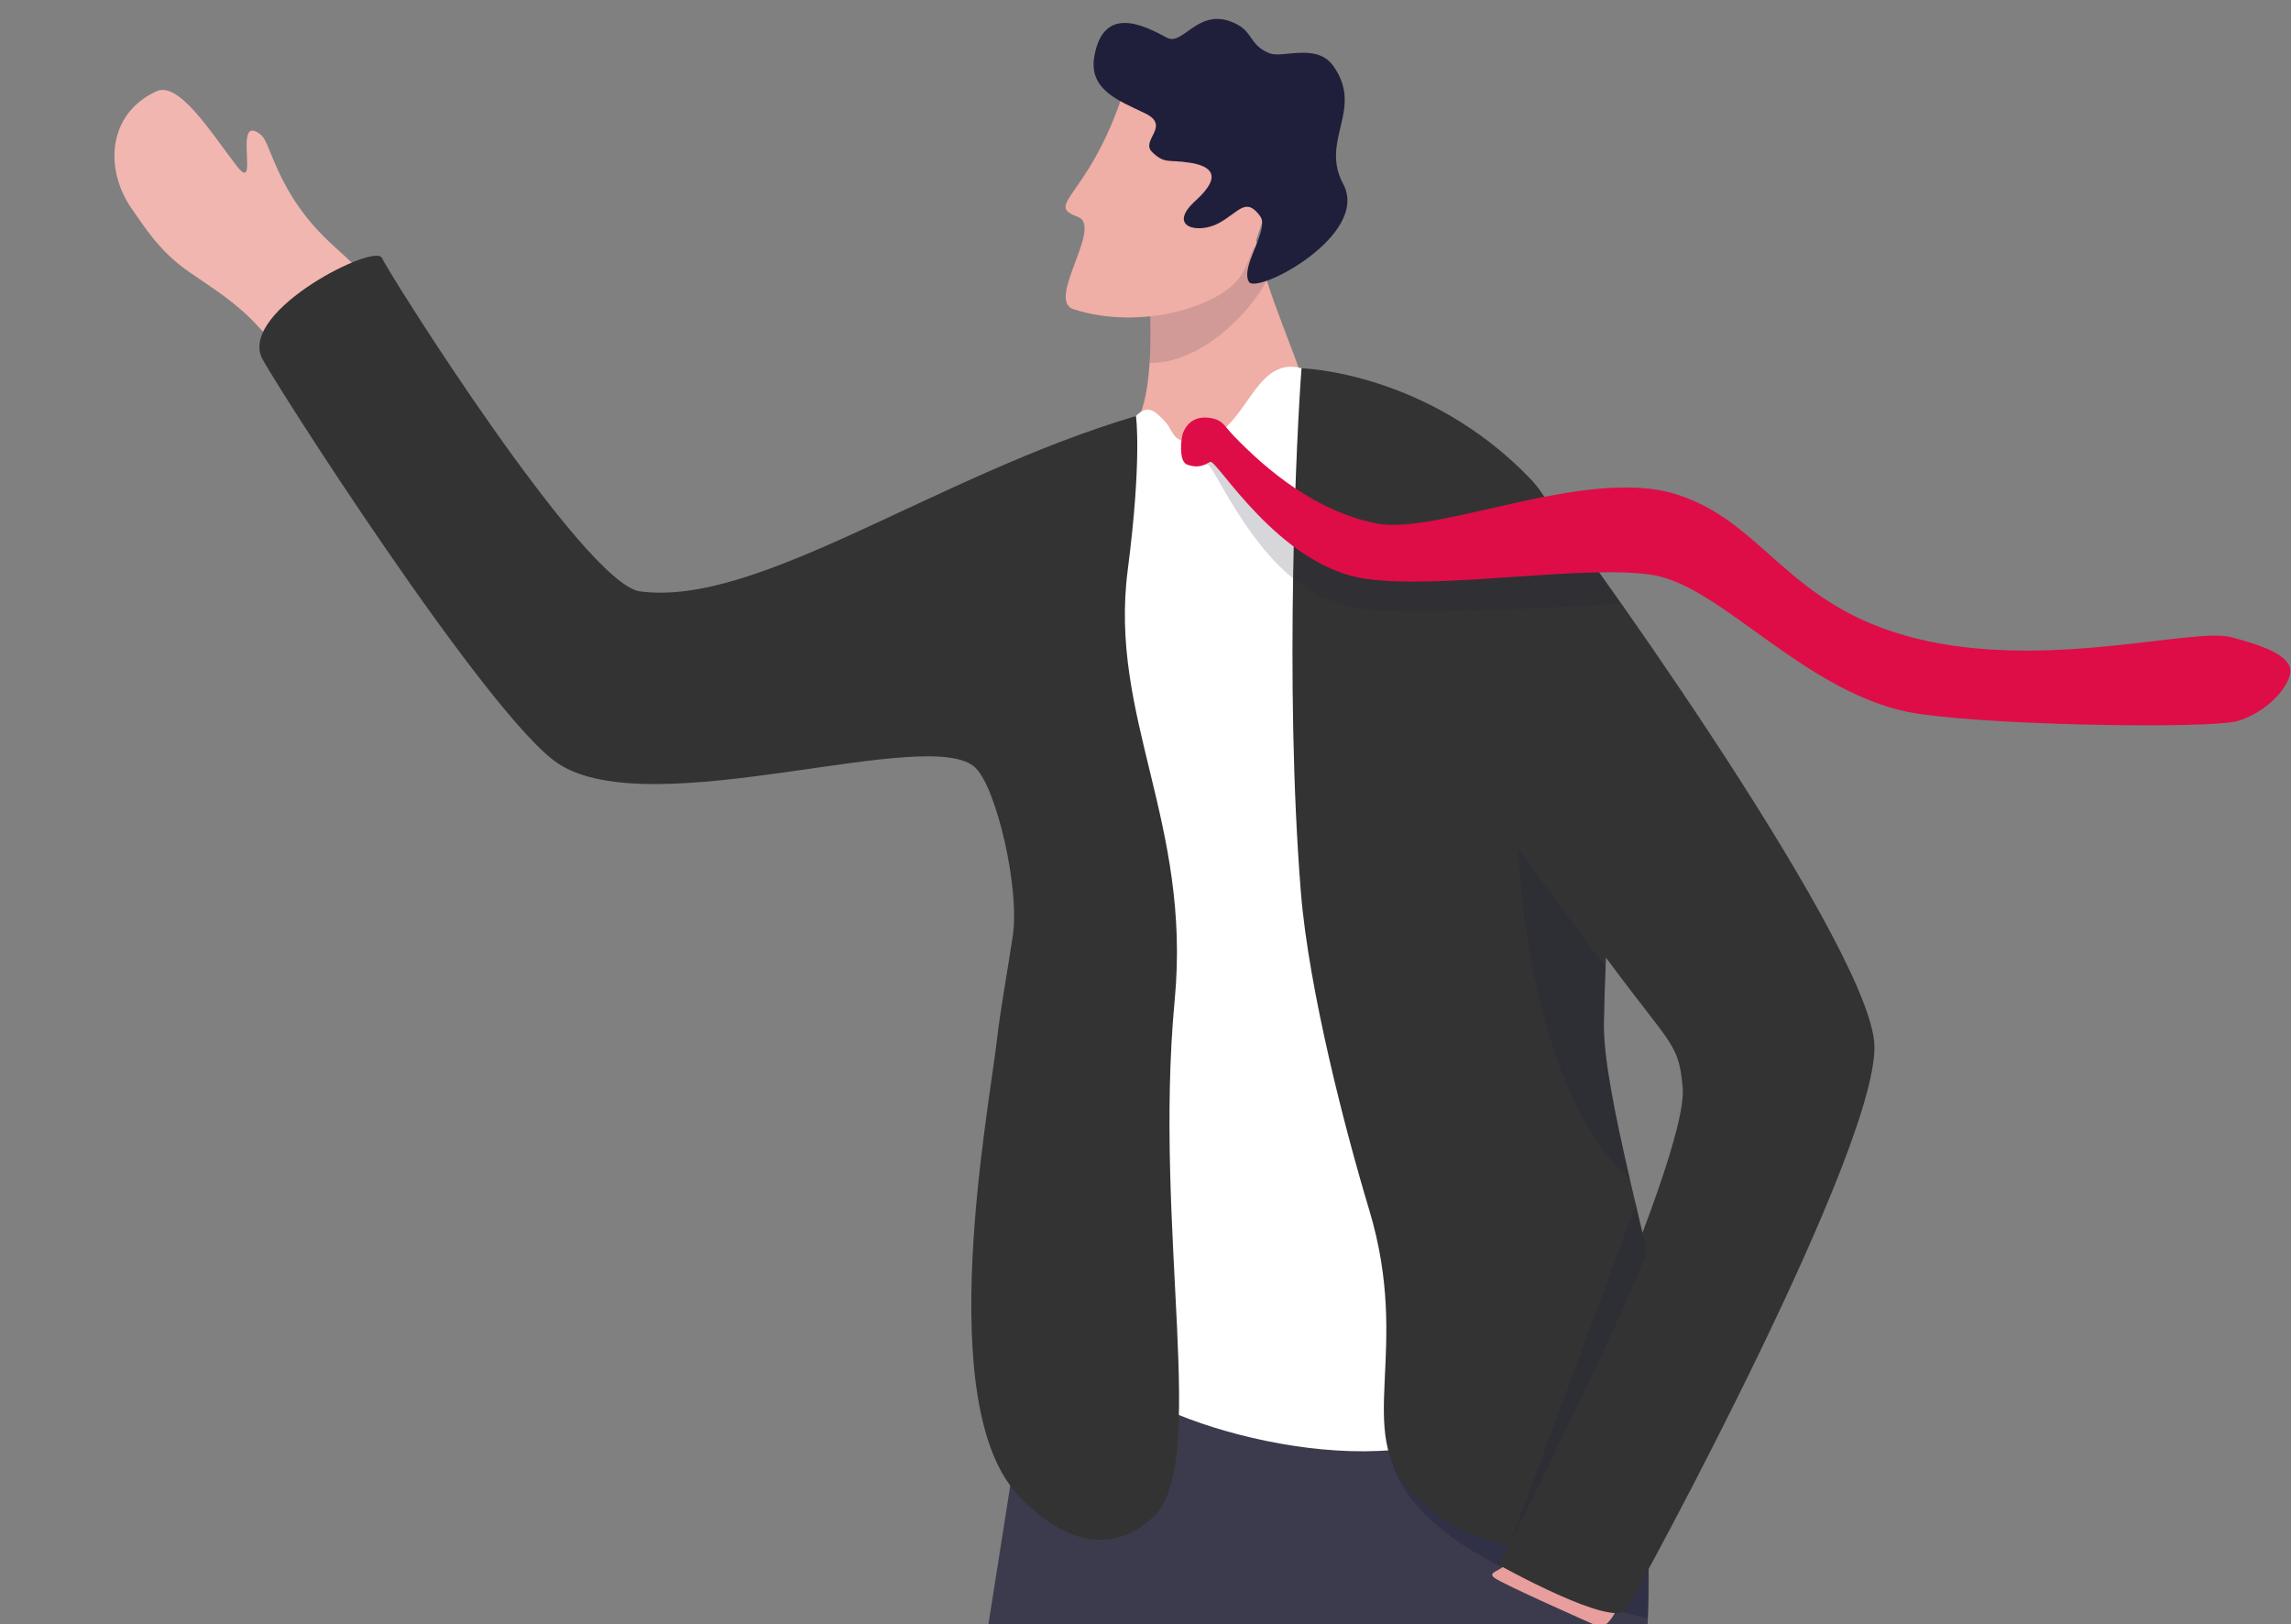 <svg width="340" height="241" viewBox="0 0 340 241" fill="none" xmlns="http://www.w3.org/2000/svg">
<rect x="0" y="0" width="340" height="241" fill="#808080" stroke="none"/>
<g clip-path="url(#clip0_1551_4277)">
<path d="M59.23 46.066C59.23 46.066 49.953 57.674 47.516 56.493C45.08 55.319 42.456 53.041 38.335 48.476C35.153 44.954 31.84 42.965 27.94 40.265C23.515 37.199 21.196 33.256 19.739 31.247C15.418 25.288 15.901 16.898 23.211 13.548C26.525 12.029 31.184 19.473 35.043 24.514C38.784 29.396 34.297 16.352 38.763 20.046C40.282 21.303 41.097 28.906 49.47 36.454C54.081 40.611 56.02 42.703 59.237 46.066H59.23Z" fill="#F2B6B1"/>
<path d="M196.887 70.532L179.181 75.476C179.181 75.476 161.945 80.048 164.837 75.884C168.702 70.325 167.86 64.952 169.269 61.32C170.035 59.345 170.421 56.638 170.608 53.842C171.008 47.647 170.366 41.032 170.366 41.032L170.138 40.19L169.993 39.63L175.943 22.967C175.943 22.967 184.551 29.396 186.781 36.744C186.926 37.234 187.043 37.724 187.133 38.221C187.299 39.181 187.602 40.321 187.996 41.584C190.55 49.816 197.032 63.509 196.887 70.518V70.532Z" fill="#EFAEA6"/>
<path opacity="0.14" d="M187.994 41.598C185.406 46.674 177.916 54.035 170.606 53.848C171.006 47.654 170.365 41.039 170.365 41.039L170.137 40.196L173.982 38.277C173.982 38.277 182.734 36.343 186.779 36.758C187.635 36.84 188.284 37.034 188.588 37.372C189.257 38.118 188.974 39.692 188.001 41.591L187.994 41.598Z" fill="#1F1F3B"/>
<path d="M166.368 14.764C161.26 29.458 154.978 30.342 159.948 32.179C163.779 33.602 155.178 44.54 159.313 45.886C169.336 49.139 181.54 45.41 184.301 40.68C187.062 35.95 190.396 21.49 190.396 21.49L166.368 14.771V14.764Z" fill="#EFAEA6"/>
<path d="M176.57 24.148C173.27 23.623 172.946 24.383 171.027 22.608C169.108 20.834 173.892 18.727 169.923 16.808C165.953 14.888 161.453 13.307 162.433 8.197C163.848 0.801 169.646 3.68 173.194 5.6C175.472 6.836 177.647 1.485 182.444 3.121C186.206 4.406 185.102 6.601 188.408 7.9C190.403 8.687 195.414 6.305 197.886 9.806C202.469 16.297 195.842 20.765 199.335 27.29C203.408 34.907 186.448 43.794 185.336 41.812C184.039 39.499 188.456 34.085 187.035 32.11C184.902 29.134 183.859 31.489 180.905 33.098C177.75 34.817 173.153 33.657 177.405 29.804C181.657 25.951 179.559 24.618 176.57 24.141V24.148Z" fill="#1F1F3B"/>
<path d="M244.045 248.927C243.783 252.29 243.438 255.95 242.969 259.955C241.201 274.981 237.467 325.674 238.378 357.874C239.289 389.915 236.452 464.866 236.452 476.35C226.726 480.618 220.7 479.285 206.805 476.35C206.805 476.35 204.334 414.505 201.593 360.36C199.371 316.4 198.729 320.805 190.659 264.83C190.57 265.099 188.602 270.555 185.738 278.945C179.608 296.857 169.371 328.153 164.463 350.803C156.808 386.151 160.805 478.284 157.602 481.46C148.055 487.081 131.91 487.627 127.595 479.817C127.595 479.817 125.766 365.877 129.162 348.033C131.461 335.901 150.885 216.989 155.22 185.045C155.22 185.045 240.78 166.379 243.403 195.617C243.762 199.615 243.866 203.144 243.818 206.514C243.749 211.05 244.004 215.263 244.246 219.876C244.646 227.416 245.039 236.021 244.052 248.927H244.045Z" fill="#3B3B4D"/>
<path opacity="0.35" d="M244.543 240.143C243.832 239.984 210.851 232.955 206.398 216.43C206.398 216.43 235.066 218.895 244.239 219.876C244.64 227.416 244.833 235.876 244.543 240.143Z" fill="#1F1F3B"/>
<path d="M193.157 54.643C185.744 52.633 185.026 64.883 177.55 65.477C173.609 65.788 174.478 64.069 172.615 62.252C171.469 61.134 170.392 59.877 168.576 61.741C131.695 99.597 170.095 195.044 165.408 201.701C161.57 207.149 192.778 219.033 212.382 214.255C239.261 207.694 237.632 178.491 236.852 172.912C236.072 167.332 218.76 72.528 218.76 72.528C218.76 72.528 205.141 65.325 193.164 54.65L193.157 54.643Z" fill="white"/>
<path d="M56.676 38.256C57.636 40.493 86.731 86.67 94.987 87.761C112.609 90.081 138.73 70.566 168.584 61.741C168.584 61.741 169.502 68.081 167.362 84.598C164.539 106.433 176.826 121.97 174.334 148.391C171.111 182.566 179.525 217.459 171.111 225.165C166.21 229.654 159.417 230.517 151.217 221.996C138.309 208.585 146.792 164.598 147.972 154.15C148.428 150.082 149.436 144.6 150.299 138.923C151.369 131.859 147.91 117.047 144.79 113.96C138.129 107.359 96.795 122.468 82.852 113.318C72.47 106.509 39.82 55.423 38.791 52.958C35.871 45.935 55.71 36.032 56.669 38.27L56.676 38.256Z" fill="#333333"/>
<path d="M223.579 231.884C222.861 233.217 220.652 233.217 221.757 234.122C222.861 235.019 236.342 240.972 236.342 240.972C236.342 240.972 237.647 242.387 239.221 240.06C240.795 237.733 240.802 235.399 240.802 235.399L223.579 231.891V231.884Z" fill="#E79E9C"/>
<path d="M247.179 224.689C235.43 232.043 219.795 232.264 209.448 221.367C200.875 212.328 209.552 200.637 203.208 179.562C199.681 167.864 194.22 146.899 193.054 132.342C190.569 101.365 192.467 63.399 193.157 54.649C193.157 54.649 211.829 55.112 227.167 71.098C233.615 77.817 237.667 97.242 238.357 111.44C238.578 116.101 238.702 119.844 238.771 123.013C238.902 129.477 238.75 133.509 238.536 137.936C238.453 139.697 238.364 141.52 238.274 143.578C238.184 145.905 238.088 148.536 238.026 151.719C237.929 156.926 239.689 165.475 241.87 174.935C246.654 195.665 253.467 220.766 247.165 224.703L247.179 224.689Z" fill="#333333"/>
<path d="M205.224 91.635C246.434 159.225 248.691 150.269 249.719 161.325C250.748 172.38 222.467 232.243 222.467 232.243C222.467 232.243 239.448 241.724 241.333 238.817C243.217 235.91 279.581 168.955 278.138 154.557C276.544 138.695 232.235 77.127 227.016 71.078C221.798 65.028 199.281 62.425 199.515 73.253C199.757 84.08 205.224 91.635 205.224 91.635Z" fill="#333333"/>
<path opacity="0.24" d="M241.879 174.921C226.396 161.076 225.312 126.031 225.312 126.031L238.283 143.564C238.193 145.891 238.096 148.522 238.034 151.705C237.938 156.912 239.698 165.461 241.879 174.921Z" fill="#1F1F3B"/>
<path opacity="0.24" d="M244.364 185.535C243.301 190.438 224.111 229.046 224.111 229.046L242.783 178.761L244.364 185.535Z" fill="#1F1F3B"/>
<path opacity="0.18" d="M179.201 68.944C179.905 68.55 185.503 82.32 194.221 87.443C196.63 88.859 199.253 89.922 202.049 90.323C210.235 91.483 240.511 89.556 240.511 89.556C240.511 89.556 236.611 83.97 232.297 78.114C224.6 79.847 207.909 82.934 203.657 82.099C200.503 81.477 197.569 80.331 194.884 78.881C189.831 76.167 185.655 72.403 182.521 69.178C180.926 67.535 180.864 65.228 178.8 64.973C176.067 64.628 178.289 69.448 179.201 68.951V68.944Z" fill="#1F1F39"/>
<path d="M175.389 64.973C175.583 63.682 176.68 61.651 179.414 61.997C181.471 62.252 181.574 63.109 183.169 64.759C187.966 69.703 195.221 75.897 204.305 77.679C213.389 79.461 235.333 69.206 248.649 73.315C261.964 77.424 265.05 89.943 284.364 94.742C303.678 99.542 325.442 93.064 331.137 94.556C336.832 96.041 340.221 97.608 339.876 99.887C339.538 102.166 336.335 105.701 332.138 106.979C327.941 108.256 291.984 107.621 282.652 105.542C267.417 102.152 255.358 87.105 245.508 85.372C235.658 83.638 214.273 87.54 202.69 85.897C189.775 84.06 180.504 68.032 179.6 68.536C178.696 69.033 177.854 69.524 176.225 68.964C175.106 68.578 175.196 66.271 175.389 64.973Z" fill="#DE0D47"/>
</g>
<defs>
<clipPath id="clip0_1551_4277">
<rect width="339.9" height="515" fill="white"/>
</clipPath>
</defs>
</svg>
